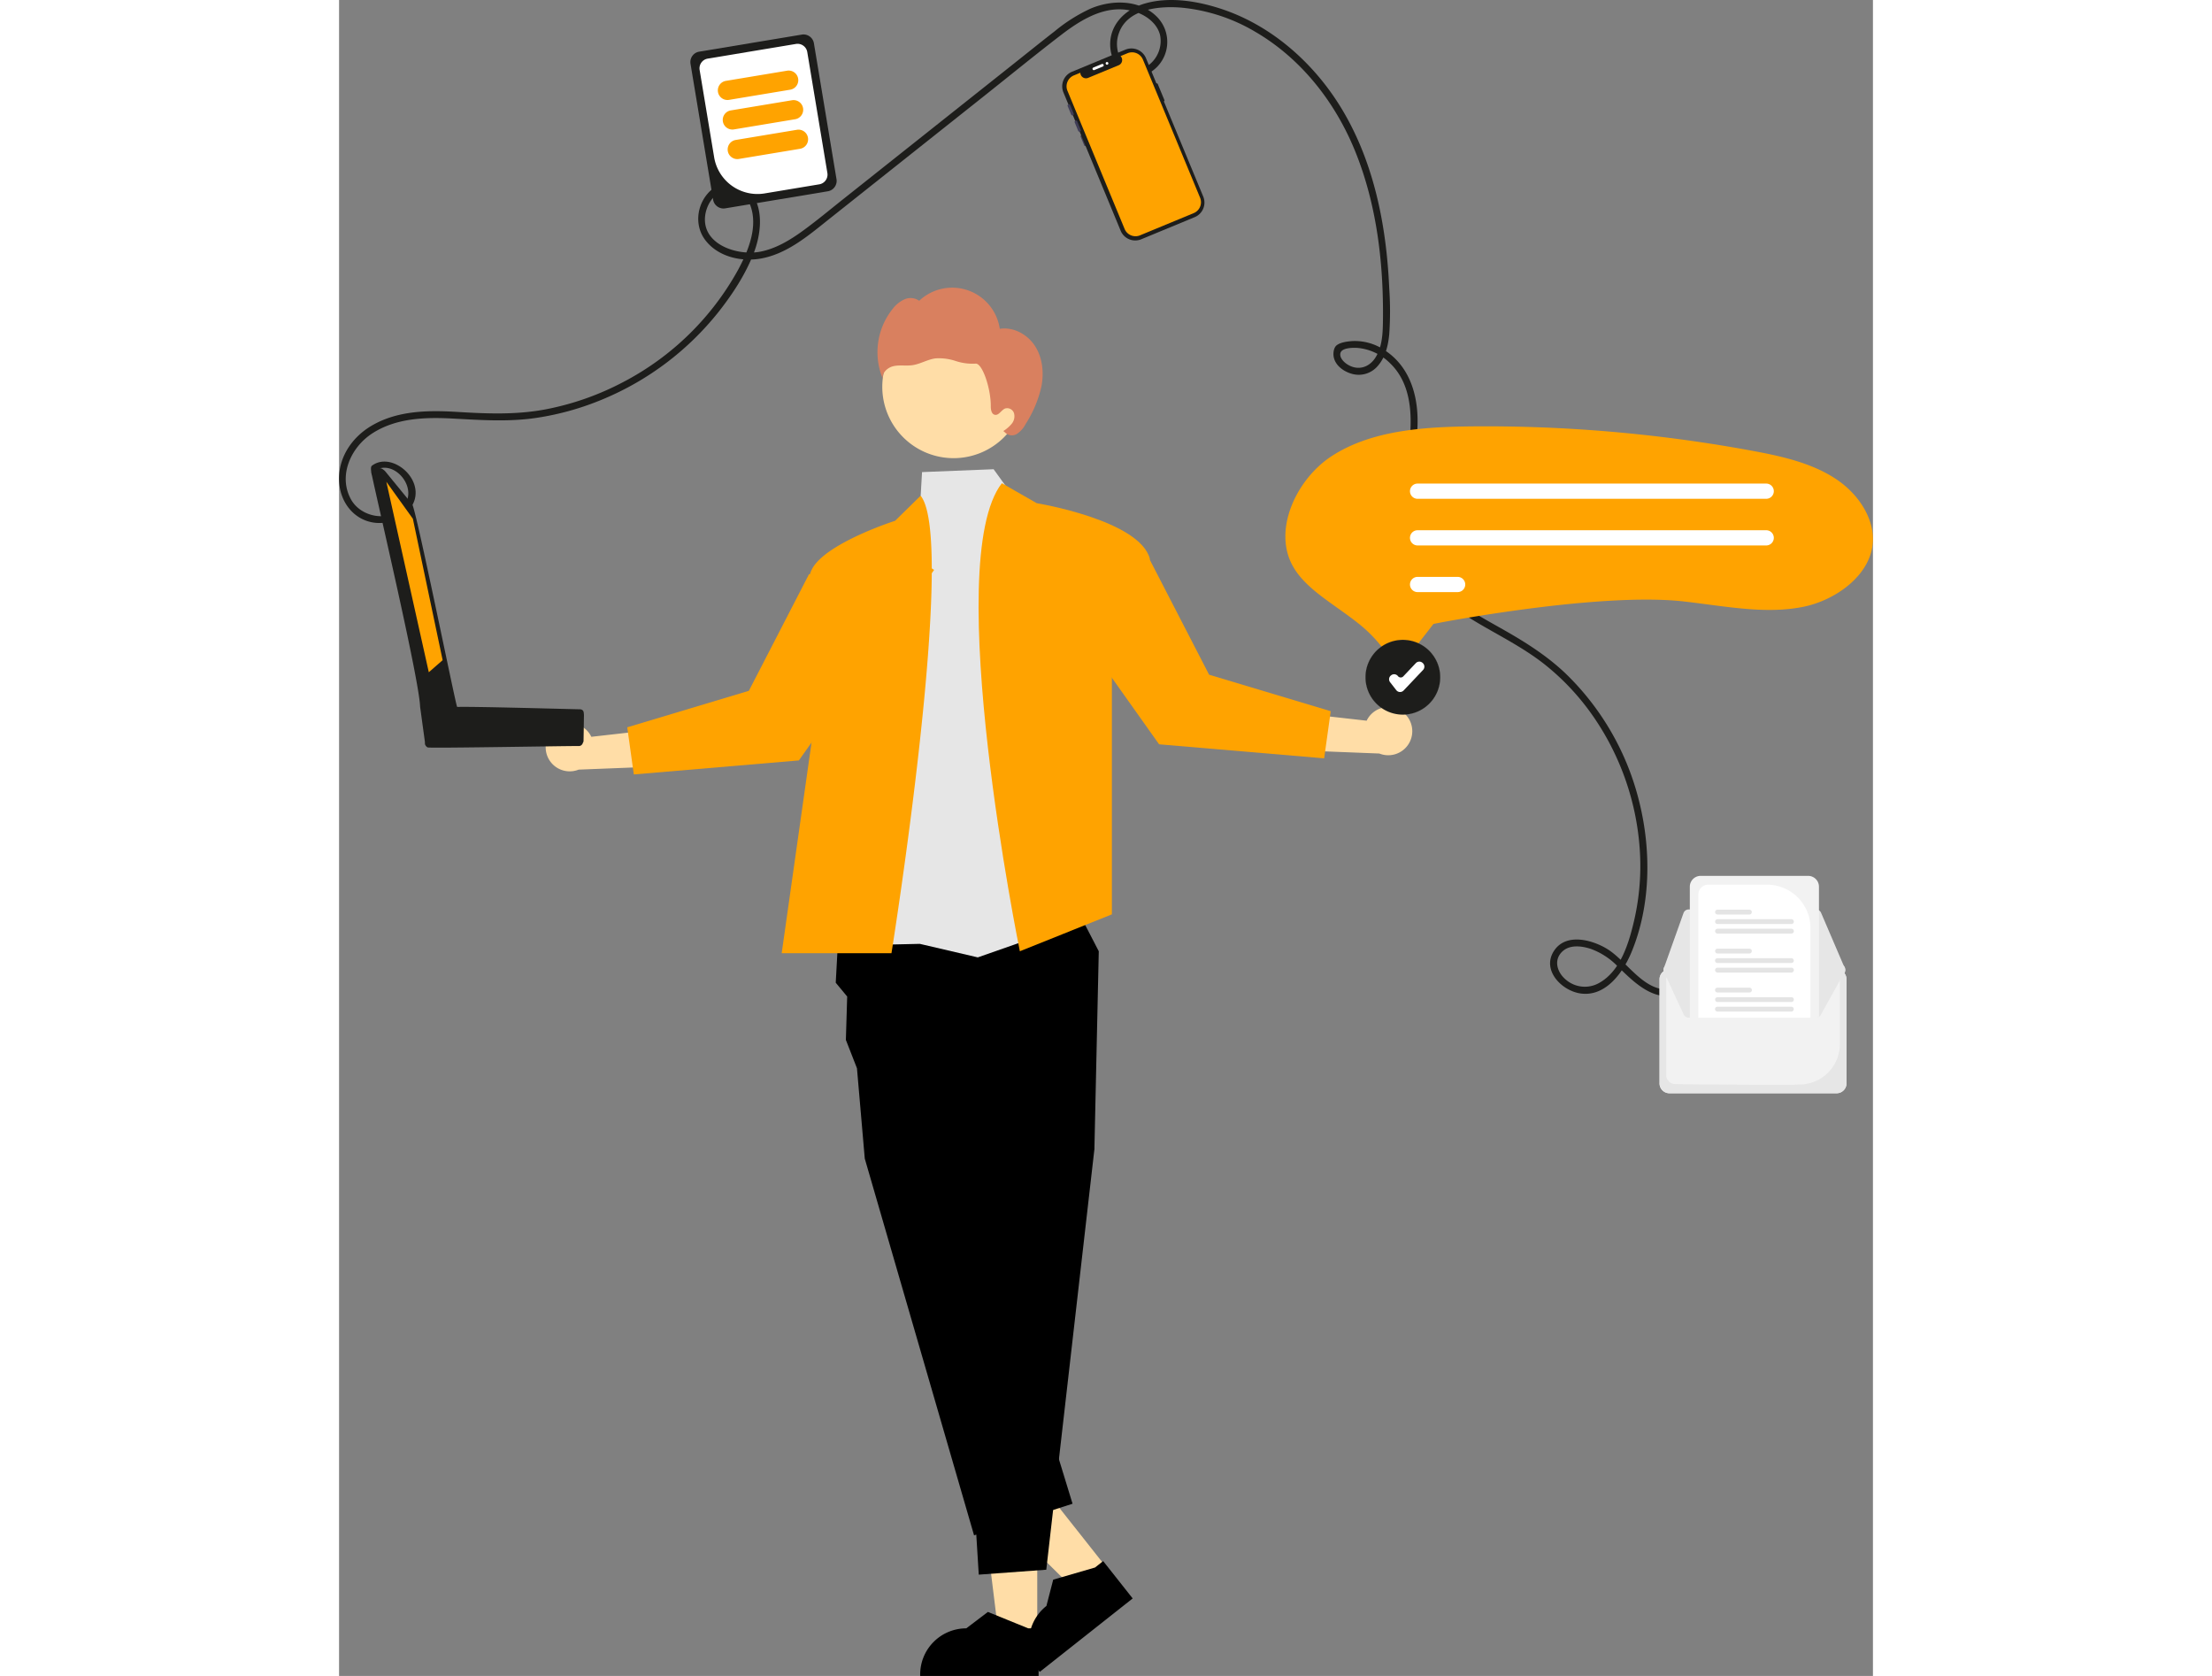 <?xml version="1.0" encoding="UTF-8"?>
<svg xmlns="http://www.w3.org/2000/svg" xmlns:xlink="http://www.w3.org/1999/xlink" id="Gruppe_343" data-name="Gruppe 343" width="660" height="500" viewBox="0 0 544.386 594.741">
  <rect x="0" y="0" width="544.386" height="594.741" fill="#808080" stroke="none"/>
  <defs>
    <clipPath id="clip-path">
      <rect id="Rechteck_237" data-name="Rechteck 237" width="544.386" height="594.741" fill="none"></rect>
    </clipPath>
    <clipPath id="clip-path-3">
      <rect id="Rechteck_235" data-name="Rechteck 235" width="10.282" height="151.355" fill="none"></rect>
    </clipPath>
  </defs>
  <g id="Gruppe_342" data-name="Gruppe 342" clip-path="url(#clip-path)">
    <g id="Gruppe_341" data-name="Gruppe 341">
      <g id="Gruppe_340" data-name="Gruppe 340" clip-path="url(#clip-path)">
        <path id="Pfad_331" data-name="Pfad 331" d="M12.407,167.162c6.813-4.66,15.582,5.61,10.812,12C18.4,185.629,7.855,183.8,4.225,177.2c-4.631-8.42-.019-18.437,7.445-23.325,8.478-5.553,18.869-5.866,28.66-5.345,9.888.525,19.537,1.223,29.388-.194a98.562,98.562,0,0,0,24.244-6.8,102.99,102.99,0,0,0,40.723-30.85c5.025-6.374,9.72-13.54,12.6-21.171,2.215-5.879,3.265-13.609.126-19.363a9.857,9.857,0,0,0-14.985-3.01c-5.232,4.287-6.645,12.245-2.645,17.791,4.292,5.951,12.392,7.991,19.365,6.907,9.692-1.506,17.54-8.349,24.96-14.239l54.949-43.626c9.061-7.194,18.029-14.527,27.207-21.571,7.464-5.728,16.571-11.283,26.291-8.224,3.918,1.234,7.868,4.154,8.847,8.351a10.746,10.746,0,0,1-3.853,10.41,6.61,6.61,0,0,1-9.316-.759q-.186-.219-.352-.453a11.306,11.306,0,0,1-1.038-10.159c3.153-8.628,14.723-9.53,22.444-8.829a63.069,63.069,0,0,1,25.789,8.487c16.317,9.478,28.384,24.895,35.462,42.226,7.842,19.2,10.258,40.453,9.938,61.068-.065,4.2-.356,8.856-2.723,12.481-2.318,3.55-6.362,4.625-9.989,2.25-1.181-.773-2.7-2.28-2.391-3.869.386-1.995,4.362-2.01,5.955-1.933a18.613,18.613,0,0,1,11.6,5.368c7.419,7.039,8,17.808,7.028,27.385-1.062,10.513-4.092,20.969-2.889,31.611,1.971,17.435,16.277,27.124,30.329,35.139,7.2,4.105,14.55,8.029,21.02,13.252a86.6,86.6,0,0,1,17.136,18.649,94.2,94.2,0,0,1,16.086,46.7,86.141,86.141,0,0,1-1.959,24.908c-1.849,7.984-4.76,18.049-12.432,22.338a10.293,10.293,0,0,1-11.73-1.053c-3.108-2.494-4.627-6.922-1.417-10.039,2.661-2.583,6.918-2.038,10.129-.989a25.377,25.377,0,0,1,9.753,6.409c5.492,5.311,11.92,11.832,20.274,10.136,1.544-.314.891-2.675-.651-2.362-10.086,2.048-16.166-9.674-23.6-14.187-5.385-3.267-14.582-5.7-18.79.676-4.541,6.876,2.76,14.3,9.546,15.181,8.821,1.151,14.938-7.475,17.9-14.595,6.87-16.513,7.083-35.875,2.881-53.069a94.658,94.658,0,0,0-26.185-45.861c-6.512-6.208-13.978-10.965-21.767-15.395-7.863-4.472-16.057-8.761-22.784-14.9a34.162,34.162,0,0,1-11.557-26.342c.072-11.44,3.75-22.542,3.521-34.005-.19-9.5-3.419-18.784-11.687-24.135a18.9,18.9,0,0,0-11.587-3.234c-1.672.137-4.022.419-5.4,1.466-1.11.843-1.319,2.817-1.1,4.093.532,3.031,3.4,5.136,6.182,5.979a8.853,8.853,0,0,0,9.559-2.821c2.677-3.092,3.607-7.216,3.986-11.187a118.079,118.079,0,0,0-.007-16.294c-.963-21.9-5.291-44.321-16.671-63.339-9.674-16.166-24.718-29.721-42.758-35.718C304.782.389,294.7-1.3,285.927,1.266c-7.546,2.212-13.328,8.423-12.082,16.648,1.055,6.964,8.269,11.779,14.627,7.385A12.672,12.672,0,0,0,290.5,6.2c-6.147-6.437-16.169-6.391-23.838-3.12a58.222,58.222,0,0,0-12.651,7.988c-5.027,3.909-9.984,7.911-14.971,11.87l-60.078,47.7c-4.741,3.764-9.407,7.667-14.307,11.225-4.572,3.321-9.617,6.4-15.246,7.463-7.926,1.5-20.473-2.436-19.512-12.49.373-3.9,2.96-8.216,6.912-9.337,3.875-1.1,7.533,1.4,8.973,4.924,3.176,7.779-.554,16.678-4.263,23.508a98.624,98.624,0,0,1-40.646,39.64,98.831,98.831,0,0,1-27.032,9.594c-10.592,2.081-20.985,1.674-31.694,1.024-10.382-.63-21.283-.565-30.535,4.845C4.025,155.463-1.036,163.507.18,172.472c1.056,7.784,7.3,13.734,15.351,13.077,6.759-.552,13.549-6.324,11.151-13.654-1.985-6.07-9.9-10.556-15.072-6.594-.487.466-.232,2.008-.087,2.727.171.86,1.035.7,1.769.2Z" transform="translate(0 0)" fill="#1d1d1b"></path>
        <path id="Pfad_332" data-name="Pfad 332" d="M636.833,421.329H577.487a3.5,3.5,0,0,0-3.5,3.5v36.949a3.5,3.5,0,0,0,3.5,3.5h59.346a3.5,3.5,0,0,0,3.5-3.5V424.826a3.5,3.5,0,0,0-3.5-3.5" transform="translate(-105.334 -77.319)" fill="#f2f2f2"></path>
        <path id="Pfad_333" data-name="Pfad 333" d="M636.833,421.329H577.487a3.5,3.5,0,0,0-3.5,3.5v36.949a3.5,3.5,0,0,0,3.5,3.5h59.346a3.5,3.5,0,0,0,3.5-3.5V424.826a3.5,3.5,0,0,0-3.5-3.5m1.148,26.541a14.377,14.377,0,0,1-14.134,14.32c-6.022.078,3.331.109-3.931.109-16.607,0-33.924-.159-40.386-.262a3.259,3.259,0,0,1-3.191-3.245V424.828a1.151,1.151,0,0,1,1.148-1.15h59.344a1.151,1.151,0,0,1,1.15,1.147Z" transform="translate(-105.334 -77.319)" fill="#e6e6e6"></path>
        <path id="Pfad_334" data-name="Pfad 334" d="M629.843,395.27H584.627a1.942,1.942,0,0,0-1.826,1.288l-6.983,19.592a1.94,1.94,0,0,0,1.824,2.591l60.642.108h0a1.94,1.94,0,0,0,1.782-2.7l-.105.045.105-.045-8.443-19.7a1.937,1.937,0,0,0-1.782-1.176" transform="translate(-105.648 -72.537)" fill="#e6e6e6"></path>
        <path id="Pfad_335" data-name="Pfad 335" d="M640.224,420.922a1.952,1.952,0,0,1-.157.764l-8.443,15.164a1.944,1.944,0,0,1-1.783,1.174H584.627a1.945,1.945,0,0,1-1.829-1.288l-6.982-15.056a1.938,1.938,0,0,1,1.174-2.476h0a1.923,1.923,0,0,1,.647-.113l7.408-.014,3.023,0,39.784-.07,3.025,0,7.4-.014h0a1.94,1.94,0,0,1,1.94,1.94" transform="translate(-105.648 -76.888)" fill="#e6e6e6"></path>
        <path id="Pfad_336" data-name="Pfad 336" d="M629.127,380.673H591a3.858,3.858,0,0,0-3.854,3.854v46.468h44.795a1.915,1.915,0,0,0,1.038-.3V384.527a3.858,3.858,0,0,0-3.854-3.854" transform="translate(-107.749 -69.858)" fill="#f2f2f2"></path>
        <path id="Pfad_337" data-name="Pfad 337" d="M615.255,384.5H594.361a3.514,3.514,0,0,0-3.51,3.508V431.7h39.784V399.88a15.4,15.4,0,0,0-15.38-15.38" transform="translate(-108.428 -70.56)" fill="#fff"></path>
        <path id="Pfad_338" data-name="Pfad 338" d="M625.188,437.553H598.96a.855.855,0,0,0,0,1.71h26.233a.855.855,0,0,0,0-1.71Z" transform="translate(-109.759 -80.296)" fill="#e4e4e4"></path>
        <path id="Pfad_339" data-name="Pfad 339" d="M625.189,433.412H598.96a.856.856,0,0,0,0,1.711h26.229a.856.856,0,1,0,0-1.711Z" transform="translate(-109.76 -79.536)" fill="#e4e4e4"></path>
        <path id="Pfad_340" data-name="Pfad 340" d="M610.329,429.273h-11.37a.855.855,0,1,0,0,1.71h11.374a.855.855,0,0,0,0-1.71Z" transform="translate(-109.759 -78.777)" fill="#e4e4e4"></path>
        <path id="Pfad_341" data-name="Pfad 341" d="M625.189,420.6H598.96a.856.856,0,0,0,0,1.711h26.229a.856.856,0,1,0,0-1.711Z" transform="translate(-109.76 -77.185)" fill="#e4e4e4"></path>
        <path id="Pfad_342" data-name="Pfad 342" d="M625.188,416.463H598.96a.855.855,0,0,0,0,1.71h26.233a.855.855,0,0,0,0-1.71Z" transform="translate(-109.759 -76.426)" fill="#e4e4e4"></path>
        <path id="Pfad_343" data-name="Pfad 343" d="M610.33,412.322H598.96a.856.856,0,0,0,0,1.711h11.37a.856.856,0,0,0,0-1.711Z" transform="translate(-109.76 -75.666)" fill="#e4e4e4"></path>
        <path id="Pfad_344" data-name="Pfad 344" d="M625.189,403.651H598.96a.856.856,0,0,0,0,1.711h26.229a.856.856,0,1,0,0-1.711Z" transform="translate(-109.76 -74.075)" fill="#e4e4e4"></path>
        <path id="Pfad_345" data-name="Pfad 345" d="M625.189,399.512H598.96a.856.856,0,0,0,0,1.711h26.229a.856.856,0,1,0,0-1.711Z" transform="translate(-109.76 -73.315)" fill="#e4e4e4"></path>
        <path id="Pfad_346" data-name="Pfad 346" d="M610.33,395.371H598.96a.856.856,0,0,0,0,1.711h11.37a.856.856,0,0,0,0-1.711Z" transform="translate(-109.76 -72.555)" fill="#e4e4e4"></path>
        <path id="Pfad_347" data-name="Pfad 347" d="M261.436,137.132a25.309,25.309,0,1,1-25.309,25.309,25.309,25.309,0,0,1,25.309-25.309" transform="translate(-43.332 -25.165)" fill="#ffdda7"></path>
        <path id="Pfad_348" data-name="Pfad 348" d="M289.941,145.728c-2.663-4.118-7.658-6.863-12.5-6.093a17.071,17.071,0,0,0-28.6-9.957,5.309,5.309,0,0,0-5.192-.519,10.949,10.949,0,0,0-4.217,3.385,24.566,24.566,0,0,0-3.437,24.992c-.592-2.151,1.564-4.176,3.743-4.659s4.465-.026,6.674-.34c2.832-.4,5.377-2.046,8.214-2.415a18.7,18.7,0,0,1,7.105.913,19.271,19.271,0,0,0,7.1.954c2.387-.283,5.462,8.763,5.421,15.135-.008,1.208.241,2.758,1.421,3.014,1.453.316,2.3-1.69,3.679-2.236a2.559,2.559,0,0,1,3.139,1.669,4.172,4.172,0,0,1-.8,3.736A12.331,12.331,0,0,1,278.7,175.9l.569.474a3.39,3.39,0,0,0,4.279.532,9.227,9.227,0,0,0,3.072-3.5,41.171,41.171,0,0,0,5.635-13.5c.892-4.822.345-10.056-2.316-14.174" transform="translate(-42.946 -22.944)" fill="#d9805f"></path>
        <path id="Pfad_349" data-name="Pfad 349" d="M298.952,699.1l-13.668,0-6.5-52.722h20.174Z" transform="translate(-51.16 -118.618)" fill="#ffdda7"></path>
        <path id="Pfad_350" data-name="Pfad 350" d="M294.628,723.307l-42.033,0v-.532a16.361,16.361,0,0,1,16.36-16.36h0l7.677-5.825,14.325,5.826h3.669Z" transform="translate(-46.354 -128.566)"></path>
        <path id="Pfad_351" data-name="Pfad 351" d="M322.768,672.094l-10.723,8.475-37.8-37.326,15.827-12.511Z" transform="translate(-50.327 -115.747)" fill="#ffdda7"></path>
        <path id="Pfad_352" data-name="Pfad 352" d="M336.689,691.746l-32.975,26.066-.329-.417a16.36,16.36,0,0,1,2.688-22.98h0l2.41-9.331,14.851-4.314,2.878-2.276Z" transform="translate(-55.028 -124.512)"></path>
        <path id="Pfad_353" data-name="Pfad 353" d="M216.731,405.687l-.834,15.385,4.059,4.9-.465,15.388,3.938,10.072,2.77,32.044,38.788,133.7,34.953-11.211L261.77,481.336l45.923-1.147,1.554-70.278-8.138-15.732Z" transform="translate(-39.62 -72.336)"></path>
        <path id="Pfad_354" data-name="Pfad 354" d="M312.359,485.363l4.416,10.595L299.7,645.147l-23.96,1.75L265.392,480.109Z" transform="translate(-48.703 -88.106)"></path>
        <path id="Pfad_355" data-name="Pfad 355" d="M282.774,214.83l-7.868-10.89-25.4,1.018-.487,8.385-16.876,159.4,16.573-.372,20.573,4.8,39.569-13.849Z" transform="translate(-42.6 -37.425)" fill="#e6e6e6"></path>
        <path id="Pfad_356" data-name="Pfad 356" d="M231.364,377.8H192.4l10.165-71.747,4.121-29.082s-2.917-20.785-4.33-31.644a6.149,6.149,0,0,1,.579-3.38,11.152,11.152,0,0,1,1.791-2.7c4.739-5.464,15.4-10.2,22.082-12.8,3.442-1.328,5.835-2.091,5.835-2.091l9.077-8.9C254.75,231.739,231.364,377.8,231.364,377.8" transform="translate(-35.308 -39.54)" fill="#ffa300"></path>
        <path id="Pfad_357" data-name="Pfad 357" d="M286.253,210.02l12.36,7.083s36.6,6.013,40.165,19.76L325.3,277.536v85.481l-32.664,13.1s-28.176-138.1-6.386-166.1" transform="translate(-51.014 -38.541)" fill="#ffa300"></path>
        <g id="Gruppe_339" data-name="Gruppe 339" transform="translate(216.689 388.549)" opacity="0.4" style="isolation: isolate">
          <g id="Gruppe_338" data-name="Gruppe 338">
            <g id="Gruppe_337" data-name="Gruppe 337" clip-path="url(#clip-path-3)">
              <path id="Pfad_358" data-name="Pfad 358" d="M271.431,475.879l-6.039,69.948,10.282,81.407" transform="translate(-265.392 -475.878)"></path>
            </g>
          </g>
        </g>
        <path id="Pfad_359" data-name="Pfad 359" d="M93.412,315.927a8.484,8.484,0,0,1,12.6,3.224l29.946-3.387-7.1,13.96-27.35,1.076a8.527,8.527,0,0,1-8.1-14.873Z" transform="translate(-16.482 -57.684)" fill="#ffdda7"></path>
        <path id="Pfad_360" data-name="Pfad 360" d="M225.606,241.42l8.57,5.119-48,67.614L127.6,319.13,125.265,302.4l43.163-12.95L189.763,248.1Z" transform="translate(-22.988 -44.303)" fill="#ffa300"></path>
        <path id="Pfad_361" data-name="Pfad 361" d="M452.533,308.927a8.483,8.483,0,0,0-12.6,3.224l-29.946-3.387,7.1,13.96,27.35,1.076a8.527,8.527,0,0,0,8.1-14.873Z" transform="translate(-75.238 -56.399)" fill="#ffdda7"></path>
        <path id="Pfad_362" data-name="Pfad 362" d="M306.23,234.42l-8.569,5.119,48,67.614,58.582,4.977,2.332-16.726-43.162-12.95L342.074,241.1Z" transform="translate(-54.624 -43.019)" fill="#ffa300"></path>
        <path id="Pfad_363" data-name="Pfad 363" d="M324.22,62.575a.478.478,0,0,1-.623-.258l-1.241-3a.477.477,0,1,1,.882-.364l1.24,3a.477.477,0,0,1-.258.623" transform="translate(-59.149 -10.765)" fill="#3f3d56"></path>
        <path id="Pfad_364" data-name="Pfad 364" d="M347.775,33.47h0l-3.7-8.947a5.6,5.6,0,0,0-7.322-3.036l-18.956,7.845a5.6,5.6,0,0,0-3.035,7.321l20.313,49.085a5.6,5.6,0,0,0,7.321,3.035l18.956-7.844a5.6,5.6,0,0,0,3.035-7.321L350.41,39.838a.352.352,0,0,0,.191-.461l-2.365-5.716a.355.355,0,0,0-.462-.191" transform="translate(-57.684 -3.865)" fill="#1d1d1b"></path>
        <path id="Pfad_365" data-name="Pfad 365" d="M343.332,25.32l20.283,49.015a4.182,4.182,0,0,1-2.224,5.448.236.236,0,0,1-.041.02L342.3,87.685a4.187,4.187,0,0,1-5.47-2.267L316.549,36.4a4.185,4.185,0,0,1,2.268-5.466h0l2.31-.956a1.989,1.989,0,0,0,2.752,1.828l10.86-4.494a1.943,1.943,0,0,0,.632-.425,1.983,1.983,0,0,0,.023-2.8l-.006-.006,2.477-1.025a4.184,4.184,0,0,1,5.466,2.266" transform="translate(-58.032 -4.172)" fill="#ffa300"></path>
        <path id="Pfad_366" data-name="Pfad 366" d="M321.628,56.313a.477.477,0,0,1-.623-.259l-1.241-3a.477.477,0,0,1,.882-.365l1.24,3a.477.477,0,0,1-.258.623" transform="translate(-58.674 -9.616)" fill="#3f3d56"></path>
        <path id="Pfad_367" data-name="Pfad 367" d="M318.571,49.231a.478.478,0,0,1-.623-.258l-1.241-3a.477.477,0,1,1,.882-.364l1.24,3a.477.477,0,0,1-.258.623" transform="translate(-58.113 -8.316)" fill="#3f3d56"></path>
        <path id="Pfad_368" data-name="Pfad 368" d="M327.542,29.7a.478.478,0,0,1,.258-.623l3-1.24a.477.477,0,1,1,.364.881l-3,1.241a.478.478,0,0,1-.623-.259" transform="translate(-60.101 -5.102)" fill="#fff"></path>
        <path id="Pfad_369" data-name="Pfad 369" d="M333.706,26.955a.477.477,0,1,1-.477.477.477.477,0,0,1,.477-.477" transform="translate(-61.151 -4.947)" fill="#fff"></path>
        <path id="Pfad_370" data-name="Pfad 370" d="M451.505,268.644c-.06,0-.12,0-.181,0a4.4,4.4,0,0,1-3.539-2.013,49.714,49.714,0,0,0-10.467-11.339c-2.457-1.963-5.024-3.789-7.506-5.555-6.4-4.554-12.435-8.843-15.784-14.768-7.3-12.922,1.3-30.92,13.577-38.991,13.774-9.053,31.891-10.473,49.418-10.659q2.732-.028,5.468-.029a521.32,521.32,0,0,1,94.149,8.609c10.328,1.9,21.137,4.239,29.825,9.9,8.635,5.631,13.884,14.5,13.372,22.591-.748,11.815-13.272,20.642-24.677,22.951-10.871,2.2-22.163.713-34.119-.861-2.639-.347-5.368-.705-8.066-1.018-29.328-3.389-84.423,7.059-86.754,7.505l-2.312.443-8.973,11.546a4.3,4.3,0,0,1-3.432,1.686" transform="translate(-75.486 -34.002)" fill="#ffa300"></path>
        <path id="Pfad_371" data-name="Pfad 371" d="M592.021,215.577H468.06a2.7,2.7,0,0,1,0-5.395H592.021a2.7,2.7,0,0,1,0,5.395" transform="translate(-85.4 -38.571)" fill="#fff"></path>
        <path id="Pfad_372" data-name="Pfad 372" d="M592.022,235.853H468.061a2.7,2.7,0,0,1,0-5.395H592.022a2.7,2.7,0,0,1,0,5.395" transform="translate(-85.401 -42.292)" fill="#fff"></path>
        <path id="Pfad_373" data-name="Pfad 373" d="M482.508,256.128H468.062a2.7,2.7,0,0,1,0-5.395h14.446a2.7,2.7,0,0,1,0,5.395" transform="translate(-85.401 -46.012)" fill="#fff"></path>
        <path id="Pfad_374" data-name="Pfad 374" d="M459.46,278.3a13.11,13.11,0,1,1-13.11,13.11,13.11,13.11,0,0,1,13.11-13.11" transform="translate(-81.911 -51.07)" fill="#fff"></path>
        <path id="Pfad_375" data-name="Pfad 375" d="M459.424,304.64a13.27,13.27,0,1,1,13.27-13.27,13.271,13.271,0,0,1-13.27,13.27" transform="translate(-81.875 -51.034)" fill="#1d1d1b"></path>
        <path id="Pfad_376" data-name="Pfad 376" d="M460.327,298.345l-.084,0a1.712,1.712,0,0,1-1.27-.661l-2.191-2.816a1.715,1.715,0,0,1,.3-2.407h0l.078-.061a1.716,1.716,0,0,1,2.407.3v0a1.251,1.251,0,0,0,1.755.218,1.272,1.272,0,0,0,.14-.126l4.448-4.7a1.718,1.718,0,0,1,2.425-.066l.073.069a1.714,1.714,0,0,1,.066,2.424h0l-6.9,7.287a1.715,1.715,0,0,1-1.245.536" transform="translate(-83.758 -52.77)" fill="#fff"></path>
        <path id="Pfad_377" data-name="Pfad 377" d="M160.778,73.614l-8.021-48.235a3.736,3.736,0,0,1,3.07-4.294l36.428-6.058a3.736,3.736,0,0,1,4.295,3.07l8.02,48.234a3.738,3.738,0,0,1-3.07,4.295l-36.428,6.058a3.737,3.737,0,0,1-4.295-3.07" transform="translate(-28.023 -2.748)" fill="#1d1d1b"></path>
        <path id="Pfad_378" data-name="Pfad 378" d="M161.877,59.326l-5.156-31.009a3.5,3.5,0,0,1,2.875-4.022L190.9,19.088a3.5,3.5,0,0,1,4.022,2.875l7.138,42.922a3.5,3.5,0,0,1-2.876,4.022l-19.394,3.225a15.59,15.59,0,0,1-17.915-12.807" transform="translate(-28.751 -3.494)" fill="#fff"></path>
        <path id="Pfad_379" data-name="Pfad 379" d="M164.692,38.26a3.421,3.421,0,0,1,2.81-3.931l21.717-3.611a3.416,3.416,0,0,1,1.121,6.74L168.622,41.07a3.42,3.42,0,0,1-3.931-2.81" transform="translate(-30.214 -5.629)" fill="#ffa300"></path>
        <path id="Pfad_380" data-name="Pfad 380" d="M166.828,51.1a3.421,3.421,0,0,1,2.81-3.931l21.717-3.611a3.416,3.416,0,0,1,1.121,6.74L170.758,53.91a3.42,3.42,0,0,1-3.931-2.81" transform="translate(-30.606 -7.985)" fill="#ffa300"></path>
        <path id="Pfad_381" data-name="Pfad 381" d="M168.963,63.941a3.421,3.421,0,0,1,2.81-3.931L193.489,56.4a3.416,3.416,0,1,1,1.121,6.74l-21.717,3.611a3.42,3.42,0,0,1-3.931-2.81" transform="translate(-30.998 -10.341)" fill="#ffa300"></path>
        <path id="Pfad_382" data-name="Pfad 382" d="M92.39,308.084c-6.053-.121-38.571-1.054-43.9-.825-.3-1.056-10.409,11.9-10.655,11.979a1.477,1.477,0,0,0,.493,2.374c.594.361,53.016-.609,53.651-.483a1.458,1.458,0,0,0,1.3-.848l.35-.785c.036-1.343.131-8.2.148-9.388-.073-1-.077-1.58-.811-1.9a1.468,1.468,0,0,0-.575-.123" transform="translate(-6.868 -56.375)" fill="#1d1d1b"></path>
        <path id="Pfad_383" data-name="Pfad 383" d="M44.453,288.062c-.572-.989-14.767-71.229-15.952-71.817l-9.443-11.551a3.284,3.284,0,0,0-.564-.542l-.552-.415c-1.2-.661-4.094-.214-3.833,1.626,2.277,10.916,16.922,73.091,17.243,82.785l1.813,13.284c.125.83.849.468,1.68.343a1.49,1.49,0,0,0,.149-.029,2.925,2.925,0,0,0,2.35-1.7c.132-.436,7.775-11.733,7.111-11.986" transform="translate(-2.586 -37.335)" fill="#1d1d1b"></path>
        <path id="Pfad_384" data-name="Pfad 384" d="M20.55,209.392l9.415,13.123L40.532,272.7l-4.913,4.285Z" transform="translate(-3.771 -38.426)" fill="#ffa300"></path>
      </g>
    </g>
  </g>
</svg>
